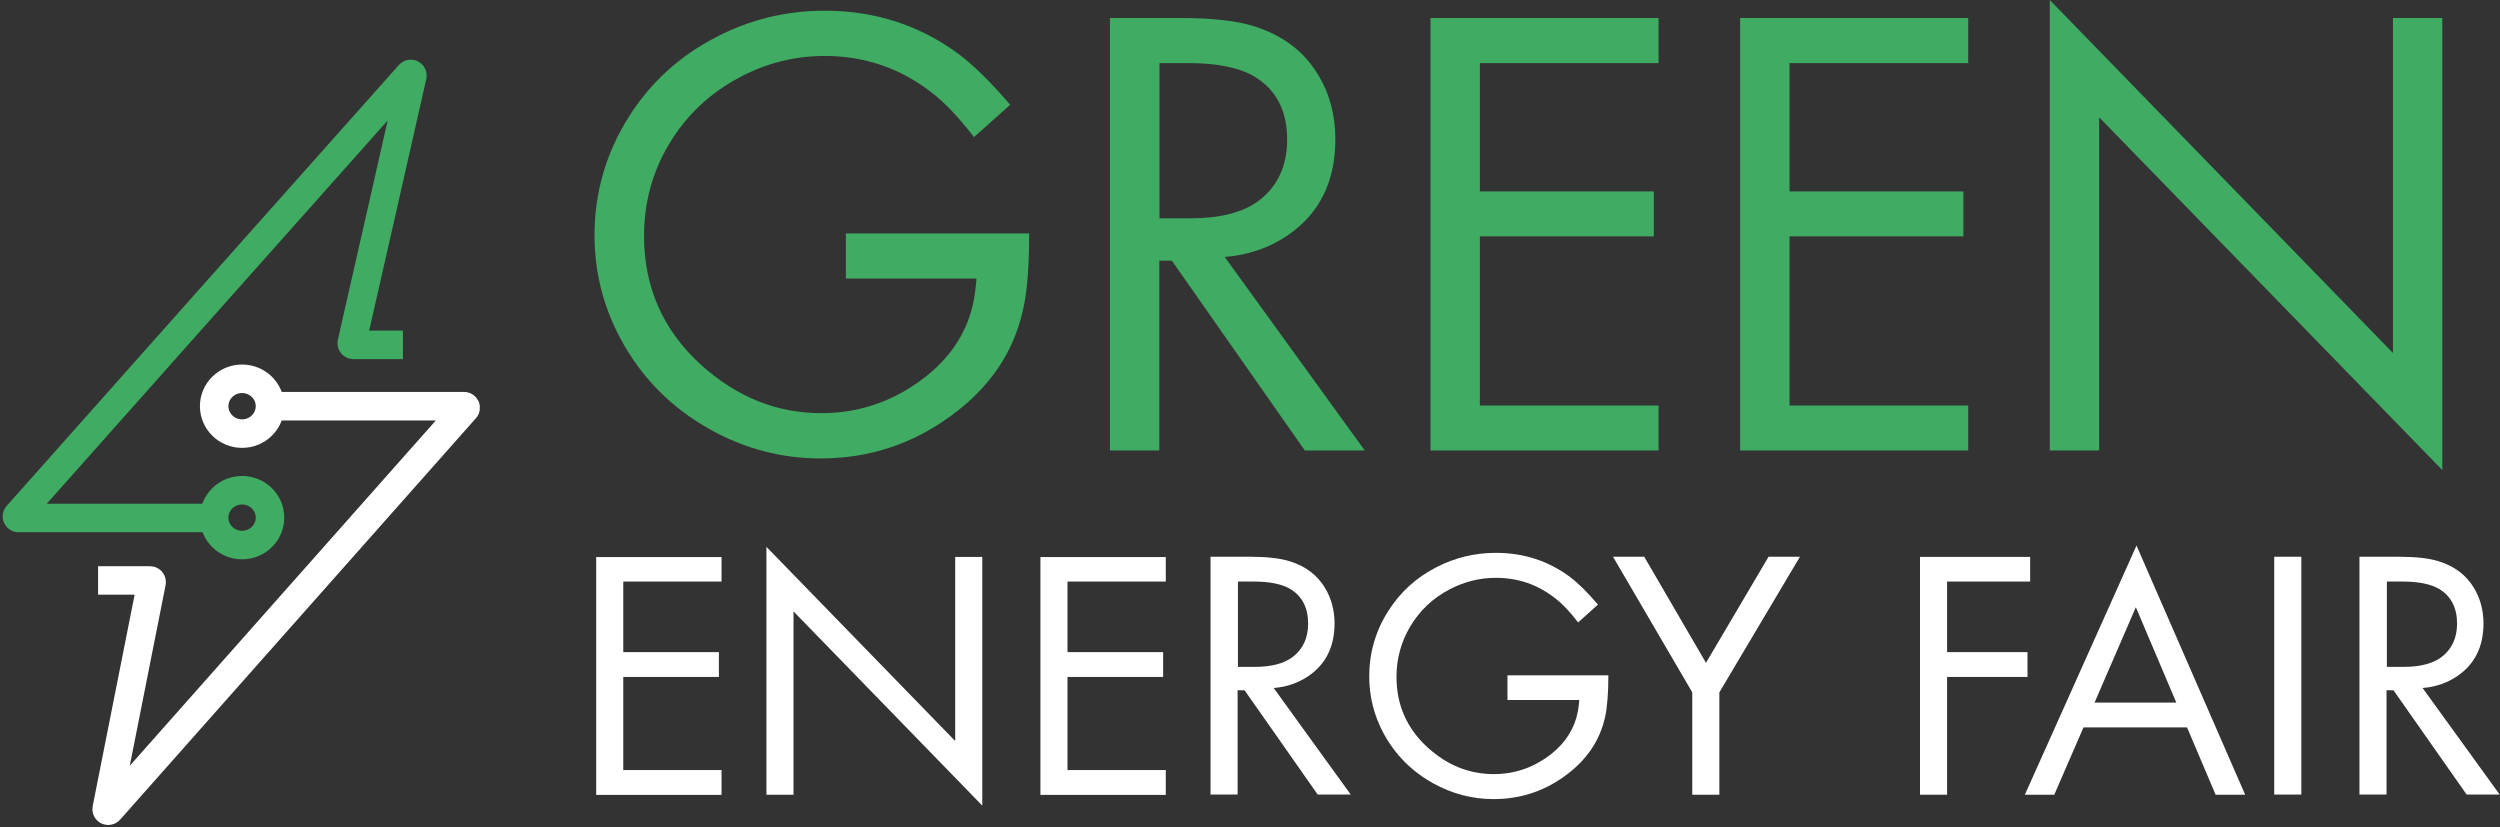 <svg xmlns="http://www.w3.org/2000/svg" width="263" height="87" viewBox="0 0 263 87" fill="none"><rect x="0" y="0" width="263" height="87" fill="#333333" stroke="none"/><g clip-path="url(#clip0_2692_725)"><path d="M22.932 54.49H1.945C1.788 54.49 1.719 54.319 1.823 54.217C15.565 38.738 29.325 23.294 43.085 7.833C43.206 7.696 43.415 7.816 43.38 7.986C41.261 17.355 39.141 26.724 37.004 36.076C36.987 36.179 37.056 36.281 37.178 36.281H42.39" stroke="#3FAB63" stroke-width="3" stroke-miterlimit="10"></path><path d="M28.406 42.732H48.82C48.976 42.732 49.046 42.903 48.941 43.005C36.467 57.084 23.993 71.147 11.519 85.226C11.398 85.362 11.189 85.26 11.224 85.089C12.805 77.154 14.368 69.201 15.949 61.266C15.967 61.163 15.897 61.061 15.776 61.061H10.32" stroke="white" stroke-width="3" stroke-miterlimit="10"></path><path d="M25.467 57.34C27.089 57.34 28.404 56.049 28.404 54.456C28.404 52.864 27.089 51.572 25.467 51.572C23.846 51.572 22.531 52.864 22.531 54.456C22.531 56.049 23.846 57.34 25.467 57.34Z" stroke="#3FAB63" stroke-width="3" stroke-miterlimit="10"></path><path d="M25.467 45.616C27.089 45.616 28.404 44.325 28.404 42.732C28.404 41.139 27.089 39.848 25.467 39.848C23.846 39.848 22.531 41.139 22.531 42.732C22.531 44.325 23.846 45.616 25.467 45.616Z" stroke="white" stroke-width="3" stroke-miterlimit="10"></path><path d="M88.968 24.557H108.27C108.27 28.021 108.061 30.683 107.627 32.561C106.637 37.1 104.065 40.855 99.931 43.824C95.883 46.759 91.348 48.227 86.327 48.227C82.227 48.227 78.37 47.22 74.722 45.189C70.622 42.902 67.477 39.728 65.288 35.65C63.464 32.254 62.543 28.619 62.543 24.745C62.543 20.239 63.759 16.075 66.174 12.253C68.45 8.652 71.525 5.87 75.365 3.891C78.909 2.048 82.713 1.126 86.761 1.126C92.095 1.126 96.821 2.679 100.938 5.751C102.467 6.911 104.257 8.669 106.272 11.024L102.467 14.42C100.886 12.372 99.427 10.836 98.089 9.795C94.788 7.201 91.001 5.887 86.761 5.887C83.634 5.887 80.681 6.621 77.901 8.089C74.67 9.778 72.15 12.167 70.326 15.256C68.606 18.174 67.755 21.349 67.755 24.83C67.755 30.223 69.753 34.745 73.731 38.363C77.484 41.759 81.706 43.465 86.397 43.465C90.514 43.465 94.215 42.151 97.533 39.506C100.226 37.322 101.859 34.677 102.45 31.537C102.554 30.956 102.658 30.223 102.728 29.301H88.985V24.574L88.968 24.557Z" fill="#3FAB63"></path><path d="M128.84 27.032L143.573 47.391H137.266L123.281 27.424H121.96V47.391H116.766V1.895H124.271C127.537 1.895 130.091 2.185 131.933 2.765C134.921 3.703 137.145 5.376 138.621 7.799C139.872 9.813 140.48 12.117 140.48 14.659C140.48 19.097 138.813 22.476 135.459 24.762C133.531 26.076 131.325 26.827 128.84 27.032ZM121.96 22.97H125.192C128.336 22.97 130.734 22.356 132.384 21.144C134.4 19.626 135.407 17.475 135.407 14.677C135.407 11.69 134.295 9.506 132.054 8.106C130.456 7.134 128.11 6.639 125.07 6.639H121.978V22.97H121.96Z" fill="#3FAB63"></path><path d="M174.481 6.639H155.683V20.138H173.977V24.865H155.683V42.664H174.481V47.391H150.488V1.895H174.481V6.639Z" fill="#3FAB63"></path><path d="M207.055 6.639H188.257V20.138H206.551V24.865H188.257V42.664H207.055V47.391H183.062V1.895H207.055V6.639Z" fill="#3FAB63"></path><path d="M215.637 47.391V0L251.739 37.135V1.894H256.933V49.456L220.831 12.338V47.391H215.637Z" fill="#3FAB63"></path><path d="M75.905 61.18H65.568V68.604H75.627V71.215H65.568V81.01H75.905V83.622H62.719V58.603H75.905V61.215V61.18Z" fill="white"></path><path d="M80.629 83.604V57.528L100.487 77.956V58.586H103.336V84.748L83.478 64.32V83.604H80.629Z" fill="white"></path><path d="M122.64 61.18H112.302V68.604H122.362V71.215H112.302V81.01H122.64V83.622H109.453V58.603H122.64V61.215V61.18Z" fill="white"></path><path d="M134.002 72.392L142.098 83.587H138.623L130.927 72.614H130.197V83.587H127.348V58.569H131.465C133.255 58.569 134.662 58.723 135.687 59.047C137.337 59.559 138.554 60.481 139.37 61.812C140.048 62.921 140.395 64.184 140.395 65.583C140.395 68.024 139.474 69.884 137.633 71.13C136.573 71.846 135.357 72.273 134.002 72.375V72.392ZM130.214 70.157H131.986C133.724 70.157 135.027 69.816 135.948 69.15C137.059 68.314 137.615 67.136 137.615 65.6C137.615 63.962 137.007 62.75 135.774 61.982C134.888 61.453 133.602 61.18 131.934 61.18H130.232V70.157H130.214Z" fill="white"></path><path d="M158.585 71.044H169.2C169.2 72.955 169.078 74.423 168.852 75.447C168.296 77.938 166.889 80.003 164.613 81.641C162.389 83.263 159.888 84.065 157.125 84.065C154.867 84.065 152.747 83.501 150.749 82.392C148.491 81.129 146.771 79.389 145.554 77.153C144.547 75.276 144.043 73.279 144.043 71.163C144.043 68.689 144.703 66.385 146.041 64.286C147.292 62.306 148.977 60.77 151.097 59.678C153.042 58.671 155.145 58.159 157.368 58.159C160.305 58.159 162.911 59.013 165.169 60.702C166.02 61.333 166.993 62.306 168.105 63.603L166.02 65.48C165.152 64.354 164.353 63.501 163.605 62.938C161.781 61.504 159.714 60.787 157.368 60.787C155.648 60.787 154.033 61.197 152.504 61.999C150.732 62.92 149.342 64.234 148.334 65.941C147.396 67.545 146.91 69.303 146.91 71.197C146.91 74.167 148.004 76.641 150.193 78.638C152.261 80.515 154.571 81.436 157.16 81.436C159.418 81.436 161.469 80.703 163.275 79.252C164.752 78.058 165.656 76.59 165.986 74.866C166.055 74.542 166.09 74.132 166.142 73.638H158.585V71.027V71.044Z" fill="white"></path><path d="M178.027 72.836L169.688 58.569H172.971L179.469 69.73L186.053 58.569H189.354L180.876 72.836V83.605H178.027V72.836Z" fill="white"></path><path d="M213.572 61.18H204.834V68.603H213.294V71.214H204.834V83.604H201.984V58.586H213.572V61.197V61.18Z" fill="white"></path><path d="M230.059 76.522H219.183L216.108 83.604H213.016L224.76 57.392L236.192 83.604H233.082L230.076 76.522H230.059ZM228.947 73.911L224.691 63.877L220.347 73.911H228.947Z" fill="white"></path><path d="M242.099 58.569V83.587H239.25V58.569H242.099Z" fill="white"></path><path d="M254.869 72.392L262.965 83.587H259.49L251.794 72.614H251.064V83.587H248.215V58.569H252.332C254.122 58.569 255.529 58.723 256.554 59.047C258.205 59.559 259.421 60.481 260.237 61.812C260.915 62.921 261.262 64.184 261.262 65.583C261.262 68.024 260.341 69.884 258.5 71.13C257.44 71.846 256.224 72.273 254.869 72.375V72.392ZM251.081 70.157H252.854C254.591 70.157 255.894 69.816 256.815 69.15C257.927 68.314 258.483 67.136 258.483 65.6C258.483 63.962 257.874 62.75 256.641 61.982C255.755 61.453 254.469 61.18 252.801 61.18H251.099V70.157H251.081Z" fill="white"></path></g><defs><clipPath id="clip0_2692_725"><rect width="263" height="87" fill="white"></rect></clipPath></defs></svg>